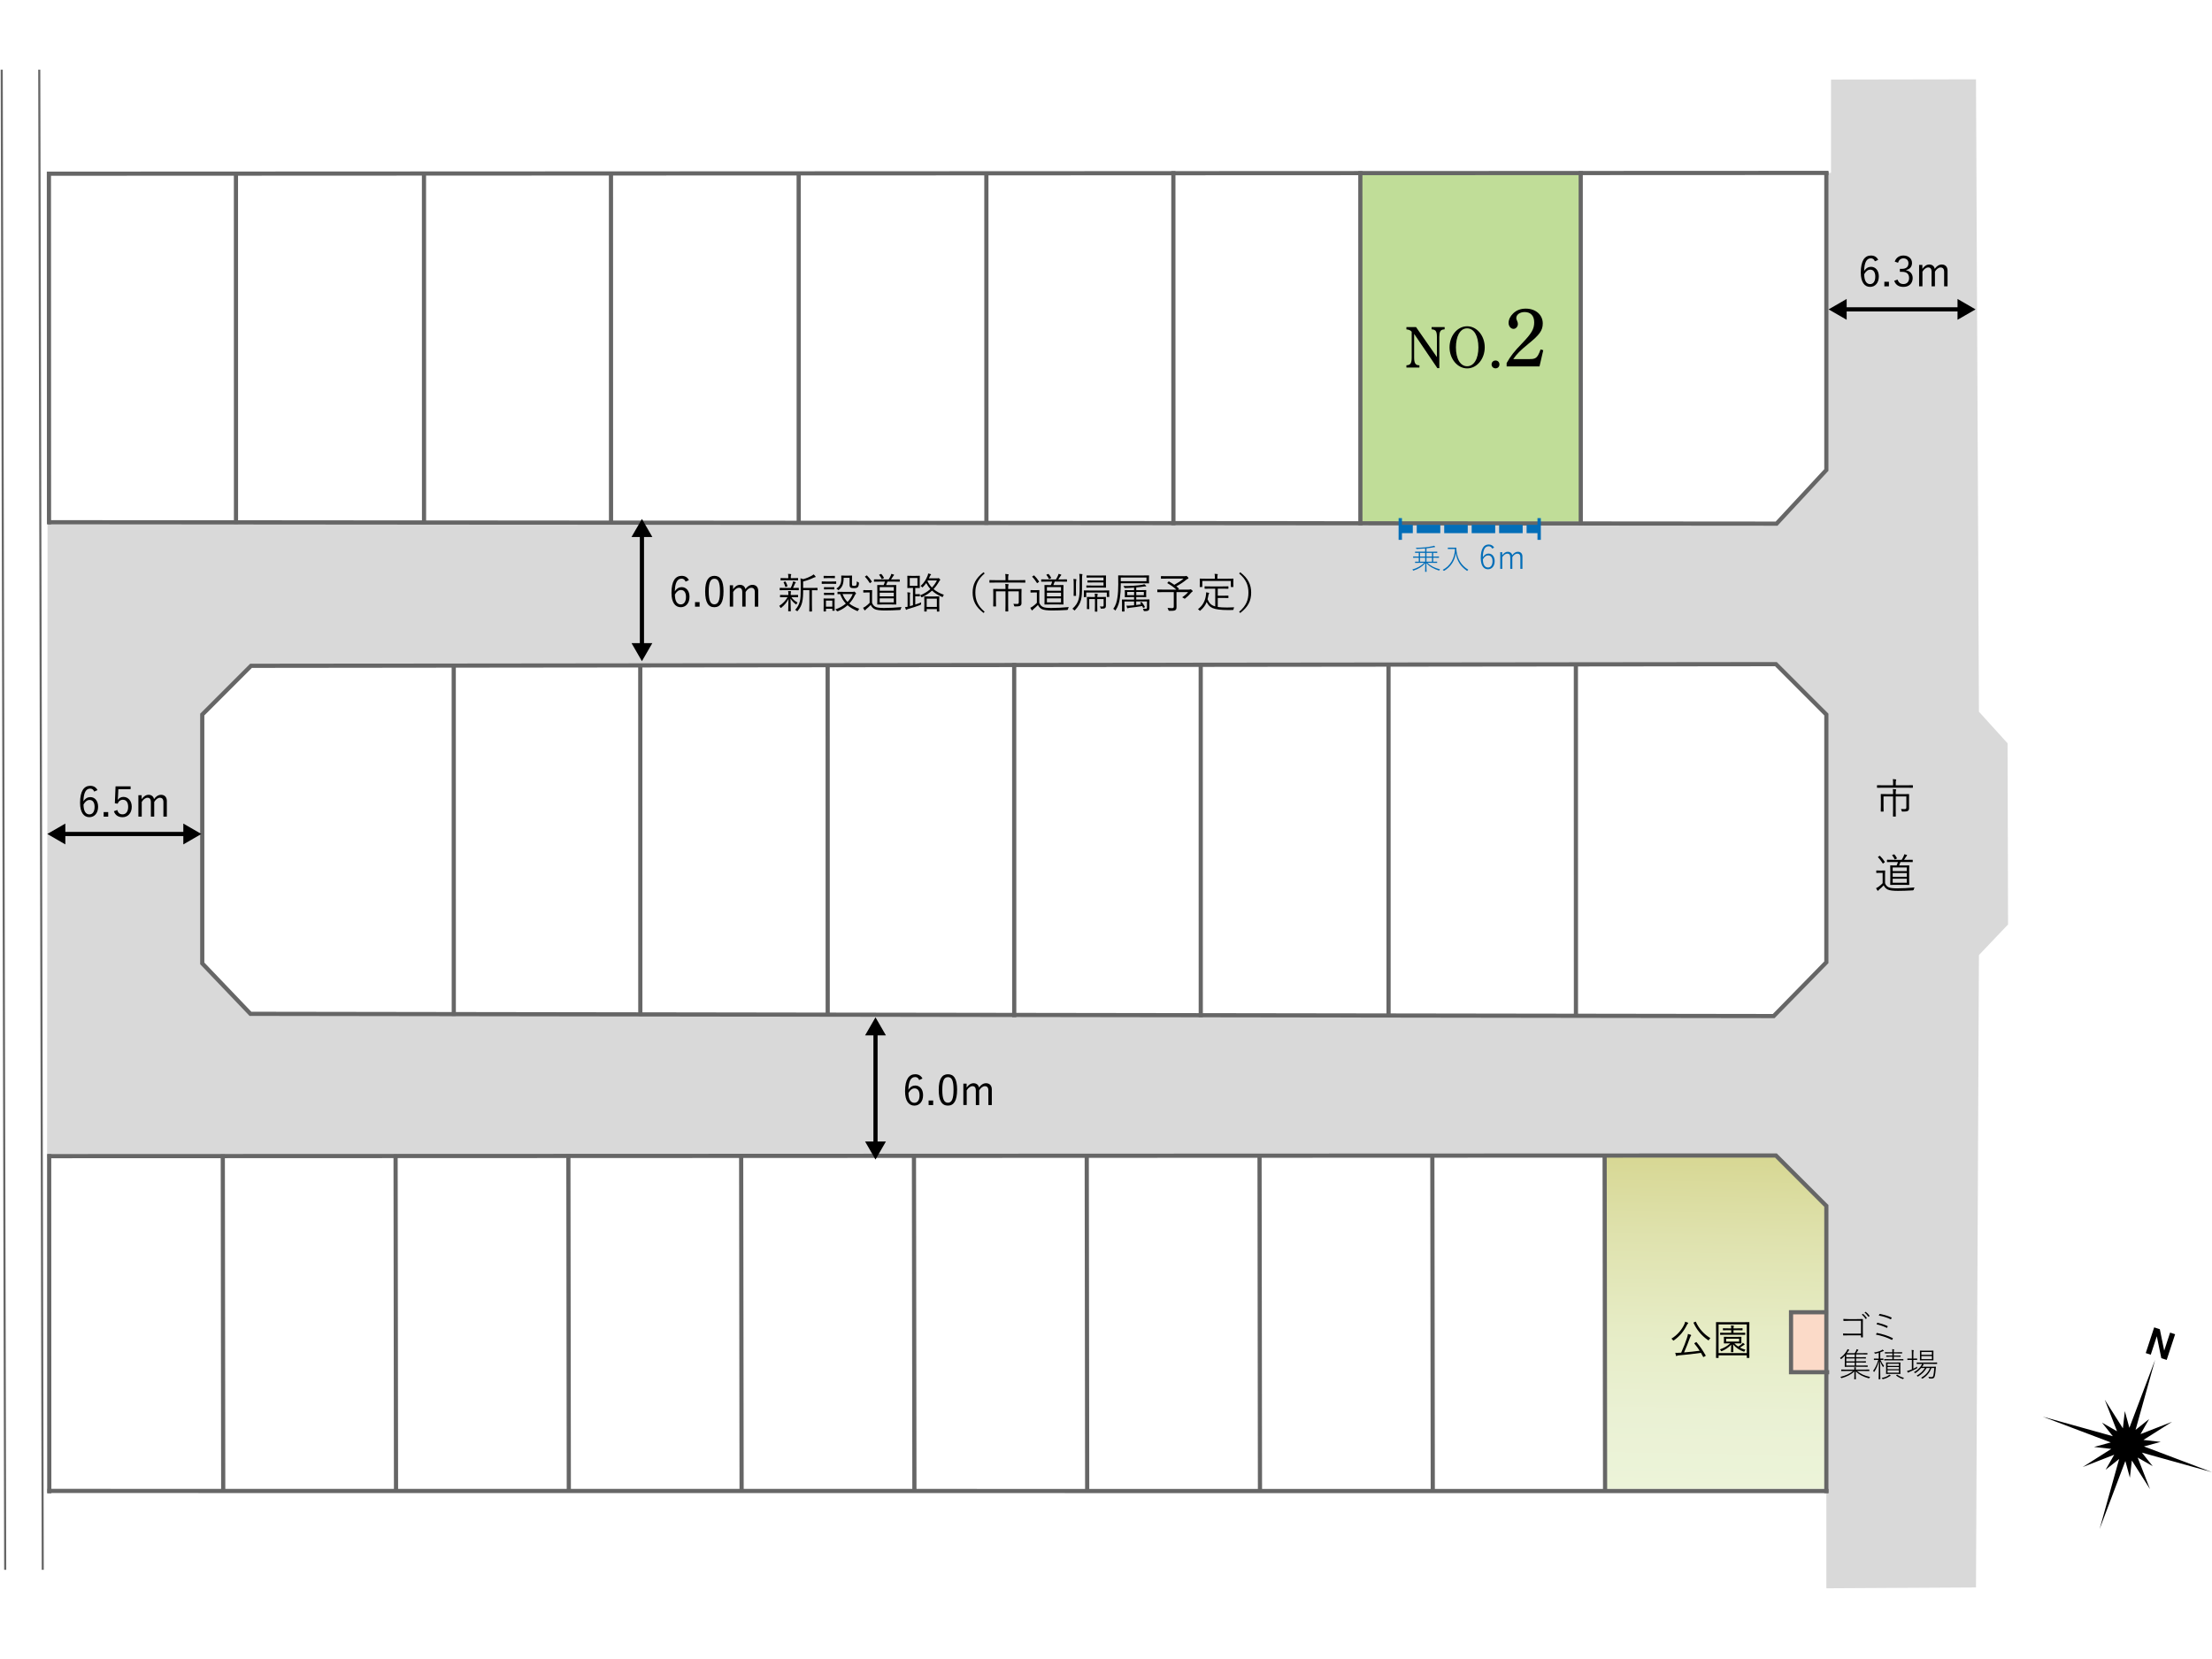 <?xml version="1.0" encoding="UTF-8"?><svg id="_レイヤー_2" xmlns="http://www.w3.org/2000/svg" xmlns:xlink="http://www.w3.org/1999/xlink" viewBox="0 0 1280 960"><defs><style>.cls-1{stroke-dasharray:13.62 2.27;}.cls-1,.cls-2{stroke:#036eb8;stroke-width:4.84px;}.cls-1,.cls-2,.cls-3,.cls-4,.cls-5{fill:none;stroke-miterlimit:10;}.cls-3,.cls-4{stroke-width:2.42px;}.cls-3,.cls-5{stroke:#666;stroke-linecap:square;}.cls-6{fill:#d9d9d9;}.cls-7{fill:#036eb8;}.cls-8{fill:url(#_名称未設定グラデーション_9);}.cls-9{fill:#c0dd98;}.cls-10{fill:#fff;}.cls-11{fill:#fbdac8;}.cls-4{stroke:#000;stroke-linecap:round;}.cls-5{stroke-width:1.21px;}</style><linearGradient id="_名称未設定グラデーション_9" x1="994.07" y1="668.48" x2="990.68" y2="862.69" gradientUnits="userSpaceOnUse"><stop offset="0" stop-color="#d7d793"/><stop offset=".25" stop-color="#dfe2ae"/><stop offset=".52" stop-color="#e6ecc5"/><stop offset=".78" stop-color="#eaf1d4"/><stop offset="1" stop-color="#ecf4d9"/></linearGradient></defs><rect class="cls-10" width="1280" height="960"/><path class="cls-6" d="M1027.65,384.31l29.19,29.19v143.34l-30.48,31.13-881.42-1.3-27.89-29.19v-143.99l28.21-28.21,882.39-.97ZM1056.84,100.51v171.45l-28.8,31.05-1000.52-.82-.28,366.84,1000.42-.38,29.19,29.19v221.24l86.58-.48,1.71-365.94,16.84-17.7-.28-104.85-16.56-18.27-1.71-365.94-83.89.14v54.01h-2.34l-.34.46Z"/><rect class="cls-10" x="27.55" y="669.67" width="901.06" height="193.08"/><polygon class="cls-8" points="1056.29 861.61 928.48 861.61 928.48 669.07 1027.59 669.07 1056.29 698.43 1056.29 861.61"/><rect class="cls-11" x="1036.74" y="759.52" width="20.22" height="34.05"/><rect class="cls-10" x="262.54" y="385.72" width="107.91" height="201.66"/><rect class="cls-10" x="370.45" y="385.72" width="107.32" height="201.66"/><rect class="cls-10" x="478.95" y="385.72" width="107.32" height="201.66"/><rect class="cls-10" x="586.75" y="385.72" width="107.32" height="201.66"/><rect class="cls-10" x="694.02" y="385.72" width="109.46" height="201.66"/><rect class="cls-10" x="803.44" y="385.72" width="109.46" height="201.66"/><polygon class="cls-10" points="912.85 587.38 1027.57 587.81 1057.02 556.67 1057.02 414.28 1028 384.96 912.85 384.96 912.85 587.38"/><polygon class="cls-10" points="262.67 587.2 145.01 586.6 116.57 556.67 116.57 414.28 145.58 384.96 262.27 385.27 262.67 587.2"/><rect class="cls-10" x="28.84" y="100.04" width="107.35" height="201.82"/><rect class="cls-10" x="137.75" y="100.04" width="107.35" height="201.82"/><rect class="cls-10" x="245.88" y="100.04" width="107.35" height="201.82"/><rect class="cls-10" x="353.41" y="100.04" width="109.73" height="201.82"/><rect class="cls-10" x="462.01" y="100.04" width="109.73" height="201.82"/><rect class="cls-10" x="570.62" y="100.04" width="109.73" height="201.82"/><rect class="cls-10" x="679.22" y="100.04" width="107.56" height="201.82"/><rect class="cls-9" x="786.74" y="100.04" width="128.13" height="201.82"/><polygon class="cls-10" points="1028.5 302.61 914.83 301.86 914.83 100.04 1057.03 100.04 1057.03 271.95 1028.5 302.61"/><polygon points="1236.99 843.43 1245.69 848.42 1239.45 840.58 1280 851.89 1240.62 836.99 1250.3 834.37 1240.33 833.23 1256.89 822.74 1238.63 829.87 1243.62 821.16 1235.77 827.41 1247.09 786.86 1232.19 826.23 1229.56 816.55 1228.43 826.52 1217.94 809.96 1225.06 828.22 1216.36 823.23 1222.61 831.08 1182.05 819.77 1221.43 834.67 1211.75 837.29 1221.72 838.42 1205.16 848.92 1223.42 841.79 1218.43 850.49 1226.28 844.25 1214.96 884.8 1229.86 845.42 1232.49 855.1 1233.62 845.14 1244.12 861.7 1236.99 843.43"/><polygon points="1248.04 773.31 1248.08 773.32 1250.67 785.92 1253.78 786.94 1258.66 772.07 1255.76 771.12 1252.36 781.47 1252.32 781.46 1249.81 769.17 1246.54 768.09 1241.66 782.97 1244.56 783.92 1248.04 773.31"/><polyline class="cls-3" points="1056.84 100.51 1056.84 271.96 1028.04 303.01 29.02 302.19"/><line class="cls-3" x1="1056.87" y1="100.06" x2="28.35" y2="100.51"/><polygon class="cls-3" points="1027.65 384.31 1056.84 413.49 1056.84 556.83 1026.36 587.96 144.93 586.66 117.04 557.48 117.04 413.49 145.26 385.28 1027.65 384.31"/><polyline class="cls-3" points="28.74 669.02 1027.65 668.64 1056.84 697.83 1056.84 862.82"/><line class="cls-3" x1="1056.86" y1="862.82" x2="28.62" y2="862.75"/><line class="cls-3" x1="28.45" y1="669.03" x2="28.51" y2="862.9"/><line class="cls-3" x1="28.3" y1="100.61" x2="28.36" y2="302.21"/><line class="cls-5" x1="24.73" y1="907.8" x2="22.72" y2="40.93"/><line class="cls-5" x1="3.01" y1="907.8" x2="1" y2="40.93"/><line class="cls-3" x1="914.7" y1="100.22" x2="914.73" y2="302.78"/><line class="cls-3" x1="787.18" y1="100.22" x2="787.21" y2="302.78"/><line class="cls-3" x1="678.98" y1="100.22" x2="679.01" y2="302.71"/><line class="cls-3" x1="570.77" y1="100.65" x2="570.8" y2="302.51"/><line class="cls-3" x1="462.16" y1="100.55" x2="462.19" y2="302.38"/><line class="cls-3" x1="353.55" y1="100.86" x2="353.58" y2="302"/><line class="cls-3" x1="245.34" y1="100.86" x2="245.37" y2="302"/><line class="cls-3" x1="136.53" y1="100.86" x2="136.56" y2="302"/><line class="cls-3" x1="911.9" y1="384.85" x2="911.94" y2="587.41"/><line class="cls-3" x1="803.48" y1="384.85" x2="803.51" y2="587.41"/><line class="cls-3" x1="694.81" y1="384.85" x2="694.84" y2="587.41"/><line class="cls-3" x1="586.87" y1="384.85" x2="586.9" y2="587.41"/><line class="cls-3" x1="478.93" y1="385.73" x2="478.96" y2="586.67"/><line class="cls-3" x1="370.5" y1="385.73" x2="370.53" y2="586.67"/><line class="cls-3" x1="262.56" y1="385.73" x2="262.59" y2="586.67"/><line class="cls-3" x1="928.54" y1="669.21" x2="928.8" y2="862.32"/><line class="cls-3" x1="828.84" y1="669.21" x2="829.09" y2="862.32"/><line class="cls-3" x1="728.85" y1="669.21" x2="729.1" y2="862.32"/><line class="cls-3" x1="628.86" y1="669.21" x2="629.11" y2="862.32"/><line class="cls-3" x1="528.87" y1="669.21" x2="529.13" y2="862.32"/><line class="cls-3" x1="428.88" y1="669.21" x2="429.14" y2="862.32"/><line class="cls-3" x1="328.9" y1="669.21" x2="329.15" y2="862.32"/><line class="cls-3" x1="228.91" y1="669.21" x2="229.16" y2="862.32"/><line class="cls-3" x1="128.92" y1="669.21" x2="129.17" y2="862.32"/><polyline class="cls-3" points="1056.61 759.35 1036.4 759.35 1036.4 794.04 1057.28 794.04"/><line class="cls-4" x1="371.46" y1="308.97" x2="371.46" y2="373.91"/><polygon points="365.43 310.74 371.46 300.29 377.49 310.74 365.43 310.74"/><polygon points="365.43 372.14 371.46 382.59 377.49 372.14 365.43 372.14"/><path d="M396.71,336.56c-.44-1.21-1.28-1.72-2.32-1.72-2.52,0-3.8,2.49-3.9,7.38,1.02-1.67,2.44-2.47,3.97-2.47,2.64,0,4.53,2.15,4.53,5.57,0,3.75-2.13,6.05-5.06,6.05-3.12,0-5.37-2.59-5.37-8.28,0-6.92,2.27-9.87,5.88-9.87,2.03,0,3.44.94,4.19,2.49l-1.91.85ZM393.92,349.75c1.86,0,3.03-1.52,3.03-4.38,0-2.52-1.09-3.97-2.88-3.97-1.33,0-2.54.82-3.53,2.64,0,3.97,1.4,5.71,3.39,5.71Z"/><path d="M404.83,351.06h-2.64v-2.64h2.64v2.64Z"/><path d="M418.67,342.2c0,6.41-1.89,9.17-5.32,9.17s-5.3-2.71-5.3-9.12,1.96-9.03,5.35-9.03,5.28,2.59,5.28,8.98ZM410.11,342.22c0,5.42,1.06,7.48,3.24,7.48s3.27-2.06,3.27-7.48-1.04-7.33-3.22-7.33-3.29,1.89-3.29,7.33Z"/><path d="M424.19,340.94c1.14-1.6,2.42-2.52,4.04-2.52s2.86.99,3.1,2.49c1.09-1.52,2.49-2.49,4.11-2.49,1.96,0,3.32,1.28,3.32,3.53v9.1h-1.98v-8.4c0-1.74-.75-2.52-2.03-2.52-1.19,0-2.44.97-3.29,2.44v8.47h-1.94v-8.4c0-1.79-.73-2.52-1.94-2.52-1.14,0-2.42.9-3.34,2.44v8.47h-1.94v-12.37h1.89v2.25Z"/><line class="cls-4" x1="506.62" y1="597.37" x2="506.62" y2="662.31"/><polygon points="500.59 599.14 506.62 588.69 512.65 599.14 500.59 599.14"/><polygon points="500.59 660.54 506.62 670.99 512.65 660.54 500.59 660.54"/><path d="M531.87,624.96c-.44-1.21-1.28-1.72-2.32-1.72-2.52,0-3.8,2.49-3.9,7.38,1.02-1.67,2.44-2.47,3.97-2.47,2.64,0,4.53,2.15,4.53,5.57,0,3.75-2.13,6.05-5.06,6.05-3.12,0-5.37-2.59-5.37-8.28,0-6.92,2.27-9.87,5.88-9.87,2.03,0,3.44.94,4.19,2.49l-1.91.85ZM529.08,638.15c1.86,0,3.03-1.52,3.03-4.38,0-2.52-1.09-3.97-2.88-3.97-1.33,0-2.54.82-3.53,2.64,0,3.97,1.4,5.71,3.39,5.71Z"/><path d="M539.99,639.46h-2.64v-2.64h2.64v2.64Z"/><path d="M553.83,630.6c0,6.41-1.89,9.17-5.32,9.17s-5.3-2.71-5.3-9.12,1.96-9.03,5.35-9.03,5.28,2.59,5.28,8.98ZM545.27,630.62c0,5.42,1.06,7.48,3.24,7.48s3.27-2.06,3.27-7.48-1.04-7.33-3.22-7.33-3.29,1.89-3.29,7.33Z"/><path d="M559.35,629.34c1.14-1.6,2.42-2.52,4.04-2.52s2.86.99,3.1,2.49c1.09-1.53,2.49-2.49,4.11-2.49,1.96,0,3.32,1.28,3.32,3.53v9.1h-1.98v-8.4c0-1.74-.75-2.52-2.03-2.52-1.19,0-2.44.97-3.29,2.44v8.47h-1.94v-8.4c0-1.79-.73-2.52-1.94-2.52-1.14,0-2.42.89-3.34,2.44v8.47h-1.94v-12.37h1.89v2.25Z"/><path d="M1076.89,764.29h-7.12c-1.06,0-1.92.02-2.79.08-.17.02-.23-.04-.25-.21-.04-.27-.06-.7-.06-.95,1.14.08,2.03.1,3.1.1h4.6c1.08,0,2.25-.04,3.33-.06.23,0,.29.04.29.27-.02.87-.04,1.82-.04,2.79v4.08c0,1.06.02,2.4.06,3.29,0,.19-.04.21-.21.21-.19.02-.5.02-.68,0-.21,0-.23-.02-.23-.21v-.97h-7.16c-1.04,0-2.05,0-2.96.06-.16.02-.19-.02-.21-.19-.04-.27-.06-.64-.06-.93,1.03.06,2.11.08,3.23.08h7.16v-7.43ZM1077.9,760.32c.06-.04.1-.04.16,0,.77.52,1.62,1.51,2.19,2.34.06.08.04.12-.02.17l-.46.39c-.08.08-.15.04-.21-.04-.56-.89-1.37-1.84-2.22-2.46l.58-.41ZM1079.45,759.14c.08-.06.12-.06.17-.02.79.58,1.63,1.41,2.19,2.23.06.1.04.15-.04.21l-.45.39c-.08.06-.14.04-.19-.04-.52-.81-1.35-1.76-2.19-2.38l.5-.39Z"/><path d="M1085.92,771.48c.08-.13.15-.17.35-.13,2.63.54,6.08,1.47,8.92,2.94.13.06.17.17.1.33-.08.19-.21.46-.31.6-.1.16-.19.17-.35.08-2.69-1.41-6.13-2.46-9.11-3.02.12-.27.29-.6.41-.79ZM1086.24,765.52c.06-.12.1-.14.29-.1,1.84.43,3.91,1.08,5.63,1.88.17.08.19.17.14.35-.06.17-.17.45-.25.6-.08.13-.15.15-.35.08-1.86-.91-3.93-1.59-5.82-2.01.12-.31.27-.62.37-.79ZM1087.54,760.47c.08-.19.15-.19.29-.16,1.99.41,4.51,1.06,6.62,2.03.15.08.21.14.15.31-.06.17-.21.48-.31.66-.08.14-.13.16-.37.04-2.13-1.04-4.66-1.72-6.75-2.09.1-.21.29-.64.37-.79Z"/><path d="M1074.07,790.18h3.81c1.99,0,2.65-.04,2.75-.04.12,0,.14.02.14.12v.54c0,.12-.02.14-.14.14-.1,0-.75-.04-2.75-.04h-7.47c-1.99,0-2.71.04-2.81.04-.12,0-.13-.02-.13-.14,0-.1.04-.64.04-2.13v-2.26c0-.72.02-1.43.04-1.99-.54.6-1.2,1.26-1.95,1.9-.23.19-.29.19-.43-.04-.12-.19-.25-.33-.43-.45,1.76-1.16,3.13-2.88,3.79-3.99.33-.54.45-.81.54-1.16.33.1.62.19.87.33.08.04.15.12.15.19,0,.06-.06.14-.19.23s-.35.41-.6.74c-.16.23-.35.52-.6.85h4.53c.33-.46.6-.93.75-1.28.17-.37.31-.72.35-1.04.37.1.64.19.89.31.13.06.17.14.17.21s-.1.15-.19.21c-.1.06-.25.33-.33.46-.23.39-.43.72-.72,1.12h3.6c1.99,0,2.61-.04,2.73-.04s.13.02.13.14v.52c0,.13-.02.15-.13.15s-.74-.04-2.73-.04h-3.7v1.63h2.81c1.95,0,2.61-.04,2.71-.04.14,0,.16.02.16.14v.52c0,.12-.02.13-.16.13-.1,0-.75-.04-2.71-.04h-2.81v1.66h2.81c1.95,0,2.61-.04,2.71-.04.14,0,.16.02.16.14v.52c0,.12-.02.13-.16.13-.1,0-.75-.04-2.71-.04h-2.81v1.7ZM1074.57,793.35c2.13,1.68,4.18,2.69,7.6,3.46-.19.15-.31.33-.43.52-.15.29-.17.31-.48.21-3.1-.85-5.5-2.09-7.41-3.97,0,2.83.1,4.1.1,4.45,0,.1-.02.12-.14.12h-.7c-.12,0-.14-.02-.14-.12,0-.35.1-1.64.1-4.47-1.86,1.86-4.41,3.04-7.27,3.87-.29.08-.31.08-.46-.21-.1-.17-.21-.33-.37-.46,3.06-.77,5.38-1.78,7.31-3.41h-4.08c-1.88,0-2.52.04-2.61.04-.12,0-.14-.02-.14-.14v-.6c0-.12.02-.14.14-.14.1,0,.74.04,2.61.04h4.84v-.08c0-.31,0-.99-.08-1.35.35.04.7.08.91.12.15.04.19.08.19.15,0,.1-.06.16-.12.25-.06.1-.06.46-.06.79v.12h5.07c1.88,0,2.52-.04,2.61-.04.12,0,.14.02.14.14v.6c0,.12-.02.14-.14.14-.1,0-.74-.04-2.61-.04h-4.39ZM1073.26,783.76h-4.9v1.63h4.9v-1.63ZM1068.36,786.1v1.66h4.9v-1.66h-4.9ZM1068.36,788.48v1.7h4.9v-1.7h-4.9Z"/><path d="M1089.86,786.85c0,.12-.02.14-.13.14s-.45-.04-1.55-.04c.58,1.37,1.26,2.5,2.03,3.42-.16.12-.29.33-.39.56-.12.25-.14.25-.29.02-.62-.97-1.16-2.03-1.59-3.33.02,5.26.14,10.08.14,10.37,0,.1-.02.12-.14.12h-.72c-.12,0-.14-.02-.14-.12,0-.29.16-5.22.17-10.37-.72,2.61-1.51,4.45-2.61,6.11-.16.23-.23.25-.35,0-.1-.21-.23-.39-.39-.5,1.26-1.72,2.11-3.44,3-6.29h-.6c-1.33,0-1.72.04-1.82.04-.12,0-.13-.02-.13-.14v-.56c0-.12.02-.14.13-.14.1,0,.48.04,1.82.04h.85v-3.35c-.58.17-1.2.35-1.86.5q-.31.08-.46-.21c-.1-.19-.21-.33-.39-.48,1.92-.29,3.17-.7,4.22-1.24.29-.15.46-.29.66-.46.27.17.45.31.66.5.1.08.14.13.14.21,0,.12-.1.17-.27.19-.13.02-.29.08-.5.17-.41.19-.85.37-1.32.54v3.62c1.2,0,1.57-.04,1.68-.04s.13.02.13.14v.56ZM1093.93,795.85c.1.08.14.12.14.19,0,.06-.06.12-.17.16-.13.04-.35.15-.5.25-1.1.7-2.11,1.2-3.7,1.59-.29.08-.33.08-.46-.19-.1-.19-.25-.35-.39-.45,1.53-.33,2.69-.7,3.77-1.39.21-.14.43-.35.58-.58.31.14.54.27.74.43ZM1095.05,785.07h-1.08c-1.72,0-2.25.04-2.34.04-.12,0-.13-.02-.13-.13v-.46c0-.12.02-.14.13-.14.1,0,.62.04,2.34.04h1.08v-1.26h-1.61c-1.86,0-2.46.04-2.57.04s-.14-.02-.14-.14v-.48c0-.12.02-.14.14-.14s.72.04,2.57.04h1.61c0-.91-.02-1.35-.14-1.78.37.02.74.06.97.1.12.02.19.08.19.16,0,.13-.06.21-.12.35-.06.16-.08.39-.08,1.18h2.11c1.86,0,2.46-.04,2.57-.04s.13.02.13.14v.48c0,.12-.02.14-.13.14s-.72-.04-2.57-.04h-2.11v1.26h1.45c1.72,0,2.26-.04,2.36-.04.12,0,.14.02.14.14v.46c0,.12-.02.13-.14.13-.1,0-.64-.04-2.36-.04h-1.45v1.41h2.73c1.93,0,2.59-.04,2.69-.04.12,0,.13.02.13.14v.48c0,.12-.02.14-.13.14-.1,0-.75-.04-2.69-.04h-5.46c-1.93,0-2.59.04-2.69.04-.12,0-.13-.02-.13-.14v-.48c0-.12.02-.14.13-.14.1,0,.75.04,2.69.04h1.9v-1.41ZM1097.2,788.44c1.68,0,2.26-.04,2.36-.04.12,0,.14.02.14.14,0,.1-.04.52-.04,1.84v2.71c0,1.3.04,1.72.04,1.84s-.02.14-.14.14c-.1,0-.68-.04-2.36-.04h-3.33c-1.7,0-2.25.04-2.36.04s-.13-.02-.13-.14.04-.54.04-1.84v-2.71c0-1.32-.04-1.74-.04-1.84,0-.12.02-.14.13-.14s.66.04,2.36.04h3.33ZM1098.82,790.39v-1.26h-6.58v1.26h6.58ZM1092.24,792.29h6.58v-1.26h-6.58v1.26ZM1092.24,794.32h6.58v-1.39h-6.58v1.39ZM1097.64,795.52c.12-.12.15-.12.25-.04,1.16.89,2.28,1.37,3.91,1.84-.14.1-.29.25-.39.46-.13.29-.17.27-.48.16-1.33-.46-2.44-1.01-3.66-1.93-.12-.08-.08-.12.12-.27l.25-.21Z"/><path d="M1106.32,786.93h-.66c-1.33,0-1.72.04-1.82.04-.12,0-.13-.02-.13-.13v-.6c0-.12.02-.13.13-.13.1,0,.48.04,1.82.04h.66v-2.44c0-1.37-.02-1.88-.13-2.55.43.02.75.06,1.01.1.12.02.21.06.21.15,0,.08-.06.17-.1.33-.06.21-.12.7-.12,1.93v2.48h.25c1.33,0,1.72-.04,1.82-.04s.12.02.12.13v.6c0,.12-.02.13-.12.13s-.48-.04-1.82-.04h-.25v5.09c.79-.37,1.53-.75,2.28-1.2-.04.15-.08.37-.08.58,0,.33,0,.35-.25.48-1.24.7-2.83,1.43-4.12,1.95-.43.17-.66.29-.72.35-.06.06-.14.12-.21.12s-.14-.06-.19-.17c-.14-.25-.27-.56-.35-.85.52-.1,1.1-.23,1.82-.5.33-.14.64-.25.95-.39v-5.46ZM1117.69,790.88c1.72,0,2.3-.04,2.4-.04.12,0,.15.04.15.15-.06.74-.12,1.3-.17,1.94-.1,1.2-.23,2.26-.46,3.23-.27,1.12-.77,1.57-1.82,1.57-.46,0-.81,0-1.28-.04q-.27-.02-.35-.35c-.06-.21-.15-.45-.27-.62.75.12,1.32.15,1.88.15.46,0,.81-.19,1.01-1.04.17-.81.39-2.19.52-4.22h-1.63c-1.06,2.65-2.61,4.55-5.03,6.06-.25.15-.27.19-.5-.08-.14-.15-.29-.25-.46-.33,2.44-1.41,4.14-3.13,5.11-5.65h-1.95c-1.32,2.19-2.75,3.56-4.84,4.86-.27.17-.27.16-.48-.08-.13-.16-.31-.27-.46-.31,2.09-1.24,3.71-2.59,4.82-4.47h-2.19c-.91,1.08-2.01,2.09-3.21,2.86q-.27.17-.48-.06c-.13-.15-.31-.25-.5-.35,1.84-1.01,3.19-2.34,4.16-3.7.23-.35.41-.77.48-1.12h-.19c-1.95,0-2.59.04-2.71.04s-.13-.02-.13-.14v-.58c0-.12.02-.14.13-.14s.75.04,2.71.04h6.13c1.97,0,2.63-.04,2.73-.04.12,0,.12.02.12.14v.58c0,.12,0,.14-.12.14-.1,0-.75-.04-2.73-.04h-5.71c.25.08.46.16.62.23.12.06.17.12.17.19,0,.1-.06.16-.13.21-.12.08-.23.17-.37.39-.14.19-.25.41-.41.6h5.46ZM1116.38,781.59c1.64,0,2.19-.04,2.3-.04s.13.02.13.13-.04.5-.04,1.68v2.03c0,1.18.04,1.57.04,1.66,0,.12-.02.14-.13.14s-.66-.04-2.3-.04h-2.98c-1.66,0-2.21.04-2.28.04-.12,0-.14-.02-.14-.14,0-.1.04-.48.04-1.66v-2.03c0-1.18-.04-1.57-.04-1.68s.02-.13.14-.13c.08,0,.62.04,2.28.04h2.98ZM1117.92,783.99v-1.66h-6.08v1.66h6.08ZM1111.85,786.45h6.08v-1.74h-6.08v1.74Z"/><path d="M976.72,765.94c-.17.12-.31.31-.44.53-1.96,3.95-4.19,6.63-7.57,9.08-.19.15-.29.22-.36.22-.12,0-.17-.1-.34-.31-.24-.36-.53-.65-.85-.82,3.56-2.13,6.2-5.42,7.55-8.45.24-.51.34-.87.41-1.38.53.15,1.09.34,1.48.51.24.12.29.19.29.34,0,.1-.05.19-.17.29ZM981.32,776.71c.24-.17.27-.17.41-.02,2.18,2.59,3.51,4.6,5.28,7.65.1.15.07.19-.24.36l-.75.44c-.34.17-.39.19-.48,0-.44-.82-.85-1.57-1.28-2.3-3.87.6-8.66,1.09-12.92,1.48-.53.05-.77.15-.97.27-.12.07-.19.12-.31.12-.1,0-.19-.1-.24-.29-.15-.44-.29-.99-.41-1.6.77.05,1.62.02,2.69-.05.24,0,.48-.02.73-.02,1.43-3.12,2.64-6.29,3.27-8.28.36-1.11.56-1.79.65-2.57.58.15,1.09.29,1.55.46.19.07.31.19.31.31,0,.15-.05.19-.17.34-.19.27-.36.56-.58,1.19-.87,2.42-2.06,5.52-3.36,8.4,2.98-.24,6.29-.61,9.03-.97-.9-1.4-1.89-2.73-3.05-4.14-.12-.15-.05-.19.24-.39l.63-.39ZM980.91,764.88c.29-.15.34-.15.44.05,1.69,3.82,4.7,7.21,8.4,9.39-.29.22-.58.61-.8.97-.15.24-.22.34-.31.34-.07,0-.17-.07-.34-.19-3.73-2.59-6.58-6.12-8.3-9.92-.07-.19-.02-.22.24-.34l.68-.29Z"/><path d="M1012.24,776.54c0,7.5.05,8.91.05,9.05,0,.17-.02.19-.22.19h-1.09c-.17,0-.19-.02-.19-.19v-1.31h-16.31v1.31c0,.17-.02.19-.19.19h-1.11c-.17,0-.19-.02-.19-.19,0-.15.05-1.55.05-9.05v-4.84c0-4.89-.05-6.34-.05-6.46,0-.17.02-.19.19-.19.15,0,.97.05,3.36.05h12.2c2.4,0,3.22-.05,3.34-.05.19,0,.22.02.22.19,0,.12-.05,1.57-.05,5.74v5.57ZM1010.79,766.4h-16.31v16.6h16.31v-16.6ZM1003.6,777.34c.7.73,1.43,1.36,2.23,1.86.77-.46,1.4-.9,1.94-1.33.36-.29.58-.58.75-.87.36.24.65.46.94.73.07.07.12.14.12.24s-.12.17-.27.22c-.19.07-.27.14-.53.34-.63.46-1.26.87-1.94,1.28.97.51,2.03.9,3.22,1.21-.19.19-.41.48-.53.77-.12.27-.17.39-.31.39-.07,0-.19-.05-.36-.12-2.13-.73-4.31-2.06-5.98-4.14.05,1.98.15,3.94.15,4.33,0,.17-.02.19-.19.19h-.99c-.17,0-.19-.02-.19-.19,0-.39.07-2.23.12-4.14-1.65,1.72-3.32,2.81-5.32,3.68-.17.07-.27.12-.34.12-.12,0-.19-.1-.31-.34-.15-.27-.36-.53-.61-.7,2.4-.85,4.26-1.89,6.03-3.53h-.61c-2.08,0-2.78.05-2.9.05-.17,0-.19-.02-.19-.19,0-.14.05-.36.05-1.28v-.87c0-.94-.05-1.16-.05-1.31,0-.17.02-.19.19-.19.12,0,.82.05,2.9.05h3.99c2.08,0,2.78-.05,2.9-.05.17,0,.19.02.19.19,0,.14-.05.36-.05,1.31v.87c0,.92.05,1.16.05,1.28,0,.17-.02.19-.19.19-.12,0-.82-.05-2.9-.05h-.99ZM1009.9,772.19c0,.19-.02.22-.19.22-.12,0-.94-.05-3.34-.05h-7.45c-2.42,0-3.22.05-3.36.05-.17,0-.19-.02-.19-.22v-.8c0-.17.02-.19.19-.19.14,0,.94.05,3.36.05h2.88v-1.52h-1.55c-2.2,0-2.93.05-3.05.05-.19,0-.22-.02-.22-.17v-.8c0-.17.02-.19.22-.19.12,0,.85.05,3.05.05h1.55c0-.48-.05-1.16-.14-1.69.51.02.92.07,1.4.15.17.02.29.12.29.19,0,.19-.07.29-.14.41-.1.17-.1.58-.1.94h1.99c2.23,0,2.93-.05,3.07-.05.17,0,.19.02.19.19v.8c0,.15-.02.17-.19.17-.15,0-.85-.05-3.07-.05h-1.99v1.52h3.27c2.4,0,3.22-.05,3.34-.05.17,0,.19.02.19.19v.8ZM1006.36,774.65h-7.53v1.67h7.53v-1.67Z"/><line class="cls-4" x1="1066.82" y1="179.02" x2="1134.5" y2="179.02"/><polygon points="1068.59 185.05 1058.14 179.02 1068.59 172.99 1068.59 185.05"/><polygon points="1132.74 185.05 1143.18 179.02 1132.74 172.99 1132.74 185.05"/><path d="M1084.92,151.2c-.44-1.21-1.28-1.72-2.32-1.72-2.52,0-3.8,2.49-3.9,7.38,1.02-1.67,2.44-2.47,3.97-2.47,2.64,0,4.53,2.15,4.53,5.57,0,3.75-2.13,6.05-5.06,6.05-3.12,0-5.37-2.59-5.37-8.28,0-6.92,2.27-9.87,5.88-9.87,2.03,0,3.44.94,4.19,2.49l-1.91.85ZM1082.13,164.39c1.86,0,3.03-1.52,3.03-4.38,0-2.52-1.09-3.97-2.88-3.97-1.33,0-2.54.82-3.53,2.64,0,3.97,1.4,5.71,3.39,5.71Z"/><path d="M1093.04,165.69h-2.64v-2.64h2.64v2.64Z"/><path d="M1096.41,151.39c.77-2.3,2.66-3.53,5.06-3.53,2.88,0,4.94,1.77,4.94,4.31,0,2.13-1.26,3.63-3.34,4.04v.22c2.32.48,3.73,2.13,3.73,4.45,0,3.1-2.15,5.13-5.3,5.13-2.71,0-4.48-1.06-5.4-3.51l1.94-.73c.65,1.86,1.72,2.59,3.46,2.59,1.94,0,3.22-1.33,3.22-3.46,0-2.27-1.28-3.61-3.97-3.61h-1.36v-1.72h1.21c2.49,0,3.75-1.23,3.75-3.24,0-1.81-1.23-2.83-2.9-2.83-1.43,0-2.66.82-3.1,2.54l-1.94-.65Z"/><path d="M1112.4,155.58c1.14-1.6,2.42-2.52,4.04-2.52s2.86.99,3.1,2.49c1.09-1.52,2.49-2.49,4.11-2.49,1.96,0,3.32,1.28,3.32,3.53v9.1h-1.98v-8.4c0-1.74-.75-2.52-2.03-2.52-1.19,0-2.44.97-3.29,2.44v8.47h-1.94v-8.4c0-1.79-.73-2.52-1.94-2.52-1.14,0-2.42.9-3.34,2.44v8.47h-1.94v-12.37h1.89v2.25Z"/><path d="M1106.92,455.67c0,.17-.02.19-.19.19-.14,0-.9-.05-3.19-.05h-14.01c-2.3,0-3.07.05-3.19.05-.17,0-.19-.02-.19-.19v-1.11c0-.17.02-.19.19-.19.12,0,.9.05,3.19.05h5.93v-1.09c0-1.23-.02-1.86-.17-2.47.58.02,1.16.05,1.69.15.17.02.29.1.29.17,0,.17-.07.29-.15.46-.07.24-.12.61-.12,1.69v1.09h6.53c2.3,0,3.05-.05,3.19-.05.17,0,.19.02.19.19v1.11ZM1101.08,459.55c2.47,0,3.34-.05,3.46-.05.17,0,.19.02.19.19,0,.14-.05.9-.05,2.73v3.17c0,.73.02,1.45.02,2.06,0,.7-.12,1.11-.53,1.45-.39.36-.97.53-3.17.53-.46,0-.48-.02-.58-.44-.1-.41-.24-.8-.44-1.07.77.05,1.52.07,2.11.07.75,0,1.04-.22,1.04-1.02v-6.29h-6.15v7.87c0,2.42.05,3.46.05,3.58,0,.17-.02.19-.19.19h-1.26c-.17,0-.19-.02-.19-.19,0-.12.05-1.16.05-3.58v-7.87h-5.52v5.66c0,2.08.05,2.78.05,2.9,0,.17-.02.19-.19.19h-1.28c-.15,0-.17-.02-.17-.19,0-.12.05-.73.05-2.88v-4.33c0-1.79-.05-2.42-.05-2.56,0-.17.02-.19.17-.19s.99.05,3.46.05h3.48v-.46c0-1.23-.02-1.86-.14-2.47.58.02,1.11.05,1.67.15.17.02.29.1.29.19,0,.15-.07.29-.15.46-.1.22-.12.58-.12,1.65v.48h4.09Z"/><path d="M1090.8,511.05c.46,1.21,1.02,1.89,2.11,2.4.85.41,2.52.61,4.82.61,3.1,0,6.58-.17,10.16-.53-.24.31-.39.75-.44,1.16q-.1.51-.58.53c-3.15.19-6.12.29-8.57.29-2.66,0-4.86-.22-5.95-.77-1.09-.53-1.81-1.38-2.32-2.42-.77.85-1.67,1.62-2.59,2.4-.27.24-.39.36-.48.51-.1.15-.19.22-.29.22s-.17-.05-.29-.19c-.27-.36-.56-.87-.77-1.33.56-.22,1.04-.51,1.53-.87.75-.56,1.6-1.23,2.27-1.98v-5.98h-1.79c-1.26,0-1.57.05-1.67.05-.19,0-.22-.02-.22-.19v-1.06c0-.17.02-.19.22-.19.1,0,.41.05,1.67.05h1.31c1.26,0,1.62-.05,1.74-.05.17,0,.19.02.19.19,0,.12-.05.75-.05,2.25v4.94ZM1087.48,495.35c.24-.17.27-.19.41-.05.99.97,1.91,2.08,2.76,3.39.1.14.07.17-.17.36l-.6.48c-.29.22-.34.22-.46.02-.75-1.23-1.74-2.57-2.66-3.46-.15-.12-.12-.17.14-.34l.58-.41ZM1106.84,498.64c0,.19-.02.22-.19.22-.15,0-.97-.05-3.39-.05h-3.51c-.27.68-.53,1.38-.82,2.01h2.64c2.18,0,2.93-.05,3.05-.05.17,0,.19.02.19.19,0,.12-.05.8-.05,2.69v5.57c0,1.89.05,2.54.05,2.66,0,.17-.02.19-.19.19-.12,0-.87-.05-3.05-.05h-4.53c-2.15,0-2.93.05-3.05.05-.17,0-.19-.02-.19-.19,0-.12.05-.77.05-2.66v-5.57c0-1.89-.05-2.57-.05-2.69,0-.17.02-.19.19-.19.12,0,.9.05,3.05.05h.46c.31-.65.56-1.31.75-2.01h-2.69c-2.52,0-3.34.05-3.46.05-.17,0-.19-.02-.19-.22v-.92c0-.19.02-.22.19-.22.12,0,.94.05,3.46.05h4.86c.46-.73.82-1.38,1.16-2.15.14-.31.27-.63.34-1.06.48.1.94.19,1.38.36.15.05.24.15.24.27,0,.15-.1.22-.22.32-.12.1-.24.29-.36.48-.27.46-.7,1.16-1.16,1.79h1.45c2.42,0,3.24-.05,3.39-.05.17,0,.19.02.19.22v.92ZM1095.83,494.45c.22-.07.29-.1.41.02.48.51,1.04,1.33,1.43,2.08.1.17.02.22-.17.31l-.73.36c-.31.15-.34.17-.44-.02-.31-.73-.77-1.48-1.36-2.18-.12-.15-.1-.24.19-.34l.65-.24ZM1103.38,501.98h-8.16v2.11h8.16v-2.11ZM1103.38,505.22h-8.16v2.13h8.16v-2.13ZM1103.38,508.49h-8.16v2.32h8.16v-2.32Z"/><path d="M461.82,345.42c0,.17-.02.19-.19.19-.12,0-.8-.05-2.93-.05h-.75c.97,1.4,1.96,2.15,3.58,3.1-.19.19-.41.46-.58.85-.1.19-.15.29-.22.29s-.17-.07-.34-.22c-1.19-.87-2.11-1.84-2.95-3.24.05,3.9.17,6.2.17,7.21,0,.17-.02.19-.22.19h-1.09c-.17,0-.19-.02-.19-.19,0-.99.07-3.17.15-6.92-.99,1.94-2.23,3.46-4.11,4.99-.17.12-.27.19-.36.19s-.15-.1-.24-.29c-.17-.36-.44-.7-.65-.9,2.13-1.43,3.65-2.95,4.84-5.06h-1.23c-2.13,0-2.83.05-2.95.05-.17,0-.19-.02-.19-.19v-.97c0-.17.02-.19.19-.19.12,0,.82.05,2.95.05h1.69v-.05c0-1.14-.02-1.72-.15-2.27.51.02,1.06.07,1.48.12.14.02.24.1.24.19,0,.15-.05.24-.1.34-.07.17-.12.46-.12,1.62v.05h1.16c2.13,0,2.81-.05,2.93-.05.17,0,.19.02.19.19v.97ZM462.23,341.35c0,.17-.02.19-.19.19-.15,0-.85-.05-3-.05h-4.67c-2.18,0-2.88.05-3,.05-.17,0-.19-.02-.19-.19v-.99c0-.17.02-.19.19-.19.12,0,.82.05,3,.05h3.19c.53-1.06.85-1.94,1.11-2.76.12-.36.19-.65.22-1.04.53.12.92.22,1.31.34.22.07.29.17.29.29s-.07.19-.17.29c-.12.12-.24.27-.36.56-.32.8-.63,1.48-1.07,2.32h.15c2.11,0,2.81-.05,3-.05.17,0,.19.02.19.19v.99ZM461.84,335.64c0,.17-.02.19-.19.19-.12,0-.8-.05-2.88-.05h-4.02c-2.08,0-2.76.05-2.88.05-.17,0-.19-.02-.19-.19v-.94c0-.17.02-.19.19-.19.12,0,.8.05,2.88.05h1.4v-.75c0-.6-.02-1.21-.17-1.74.63.02,1.09.05,1.57.12.19.02.31.1.31.19,0,.17-.07.29-.14.44-.12.22-.12.41-.12.99v.75h1.16c2.08,0,2.76-.05,2.88-.05.17,0,.19.02.19.19v.94ZM454.27,336.51c.19-.07.24-.05.34.1.46.77.8,1.6,1.04,2.4.05.17.02.24-.22.34l-.6.24c-.31.1-.39.1-.44-.12-.24-.87-.51-1.65-.92-2.42-.1-.17-.07-.22.24-.34l.56-.19ZM473.07,341.38c0,.17-.02.19-.19.19-.12,0-.8-.05-2.93-.05h-.12v8.54c0,2.61.05,3.48.05,3.61,0,.19-.02.19-.19.19h-1.19c-.17,0-.19,0-.19-.19,0-.12.05-.99.05-3.61v-8.54h-3.61c0,2.56-.07,5.03-.6,7.09-.41,1.57-.94,2.95-2.47,4.79-.15.19-.24.27-.34.27s-.17-.05-.31-.19c-.24-.24-.56-.41-.92-.56,1.55-1.62,2.32-3.29,2.76-5.08.39-1.62.48-3.75.48-6.8v-2.98c0-1.33-.05-2.37-.17-3.41.58.12.99.24,1.57.48,1.98-.53,3.61-1.23,4.82-1.89.48-.27.87-.56,1.21-.87.39.31.77.73,1.06,1.09.1.12.15.22.15.34,0,.1-.12.19-.31.22-.27.02-.53.12-.9.29-1.62.8-3.7,1.57-6.03,2.18v3.73h5.2c2.13,0,2.81-.05,2.93-.05.17,0,.19.02.19.19v1.02Z"/><path d="M483.88,337.67c0,.17-.02.19-.19.19-.15,0-.68-.05-2.52-.05h-2.98c-1.81,0-2.4.05-2.52.05-.15,0-.17-.02-.17-.19v-1.02c0-.17.02-.19.17-.19.12,0,.7.05,2.52.05h2.98c1.84,0,2.37-.05,2.52-.05.17,0,.19.02.19.19v1.02ZM482.94,349.85c0,2.78.05,3.24.05,3.36,0,.17-.02.19-.19.19h-.97c-.17,0-.19-.02-.19-.19v-.97h-3.68v1.4c0,.17-.02.19-.19.19h-.97c-.19,0-.22-.02-.22-.19,0-.12.05-.6.05-3.56v-1.45c0-1.45-.05-2.01-.05-2.15,0-.17.02-.17.22-.17.12,0,.58.05,2.06.05h1.86c1.5,0,1.96-.05,2.08-.05.17,0,.19,0,.19.17,0,.15-.05.65-.05,1.74v1.62ZM483.13,334.38c0,.17-.02.19-.19.19-.12,0-.56-.05-2.1-.05h-1.94c-1.52,0-1.96.05-2.11.05-.17,0-.19-.02-.19-.19v-.97c0-.17.02-.19.19-.19.15,0,.58.05,2.11.05h1.94c1.55,0,1.98-.05,2.1-.05.17,0,.19.02.19.19v.97ZM482.79,340.89c0,.17-.02.19-.19.19-.12,0-.53-.05-1.96-.05h-1.69c-1.43,0-1.84.05-1.96.05-.17,0-.19-.02-.19-.19v-.94c0-.17.02-.19.19-.19.12,0,.53.05,1.96.05h1.69c1.43,0,1.84-.05,1.96-.05.17,0,.19.02.19.19v.94ZM482.79,344.13c0,.17-.02.19-.19.19-.12,0-.53-.05-1.96-.05h-1.69c-1.43,0-1.84.05-1.96.05-.17,0-.19-.02-.19-.19v-.94c0-.17.02-.19.19-.19.12,0,.53.05,1.96.05h1.69c1.43,0,1.84-.05,1.96-.05.17,0,.19.02.19.19v.94ZM481.63,347.55h-3.68v3.51h3.68v-3.51ZM493.52,342.49c.29,0,.39-.05.51-.1.07-.02.17-.07.29-.07s.31.15.6.46c.29.34.46.56.46.68,0,.15-.1.22-.24.31-.14.1-.27.24-.51.75-.75,1.62-1.79,3.24-3.19,4.72,1.62,1.33,3.58,2.27,5.83,3.05-.29.29-.53.58-.7.92-.14.29-.19.41-.34.41-.07,0-.17-.05-.34-.12-2.01-.87-3.85-1.89-5.44-3.27-1.53,1.38-3.39,2.59-5.62,3.46q-.44.17-.7-.27c-.19-.31-.41-.58-.75-.8,2.42-.8,4.45-1.96,6.07-3.36-1.33-1.4-2.44-3.17-3.27-5.47-.9,0-1.28.02-1.36.02-.17,0-.19-.02-.19-.22v-.99c0-.15.02-.17.19-.17.12,0,.8.05,2.93.05h5.76ZM493.01,337.79c0,.58.05.92.24,1.06.15.12.39.19,1.07.19.63,0,.99-.17,1.19-.46.19-.31.29-.94.29-2.18.22.19.48.36.82.48.41.15.41.19.41.6-.07,1.23-.29,1.91-.77,2.35-.41.39-1.06.51-2.18.51-.97,0-1.5-.1-1.77-.27-.51-.27-.68-.8-.68-1.72v-3.97h-3.44c0,3.58-.85,5.45-2.66,6.85-.19.17-.29.24-.39.24s-.19-.07-.36-.27c-.22-.24-.53-.46-.82-.56,1.6-1.04,2.88-2.4,2.88-5.78,0-1.06-.05-1.5-.05-1.62,0-.17.02-.19.19-.19.12,0,.51.05,1.96.05h1.91c1.45,0,1.89-.05,2.01-.05.17,0,.19.02.19.19,0,.12-.05.7-.05,2.03v2.49ZM487.56,343.77c.73,1.86,1.69,3.36,2.88,4.55,1.35-1.38,2.35-2.95,2.98-4.55h-5.86Z"/><path d="M504.62,348.81c.46,1.21,1.02,1.89,2.11,2.4.85.41,2.52.6,4.82.6,3.1,0,6.58-.17,10.16-.53-.24.31-.39.75-.44,1.16q-.1.51-.58.53c-3.15.19-6.12.29-8.57.29-2.66,0-4.86-.22-5.95-.77-1.09-.53-1.81-1.38-2.32-2.42-.77.85-1.67,1.62-2.59,2.4-.27.24-.39.36-.48.51-.1.15-.19.22-.29.22s-.17-.05-.29-.19c-.27-.36-.56-.87-.77-1.33.56-.22,1.04-.51,1.53-.87.75-.56,1.6-1.23,2.27-1.98v-5.98h-1.79c-1.26,0-1.57.05-1.67.05-.19,0-.22-.02-.22-.19v-1.06c0-.17.02-.19.22-.19.1,0,.41.05,1.67.05h1.31c1.26,0,1.62-.05,1.74-.05.17,0,.19.02.19.19,0,.12-.05.75-.05,2.25v4.94ZM501.3,333.1c.24-.17.27-.19.41-.05.99.97,1.91,2.08,2.76,3.39.1.15.07.17-.17.36l-.6.48c-.29.22-.34.22-.46.02-.75-1.23-1.74-2.57-2.66-3.46-.15-.12-.12-.17.14-.34l.58-.41ZM520.66,336.39c0,.19-.02.22-.19.22-.15,0-.97-.05-3.39-.05h-3.51c-.27.68-.53,1.38-.82,2.01h2.64c2.18,0,2.93-.05,3.05-.05.17,0,.19.02.19.19,0,.12-.05.8-.05,2.69v5.57c0,1.89.05,2.54.05,2.66,0,.17-.02.19-.19.19-.12,0-.87-.05-3.05-.05h-4.53c-2.15,0-2.93.05-3.05.05-.17,0-.19-.02-.19-.19,0-.12.05-.77.05-2.66v-5.57c0-1.89-.05-2.57-.05-2.69,0-.17.02-.19.19-.19.12,0,.9.05,3.05.05h.46c.31-.65.56-1.31.75-2.01h-2.69c-2.52,0-3.34.05-3.46.05-.17,0-.19-.02-.19-.22v-.92c0-.19.02-.22.19-.22.12,0,.94.05,3.46.05h4.86c.46-.73.82-1.38,1.16-2.15.14-.31.27-.63.34-1.06.48.1.94.19,1.38.36.15.05.24.15.24.27,0,.15-.1.22-.22.31s-.24.29-.36.48c-.27.46-.7,1.16-1.16,1.79h1.45c2.42,0,3.24-.05,3.39-.05.17,0,.19.02.19.22v.92ZM509.65,332.2c.22-.07.29-.1.41.02.48.51,1.04,1.33,1.43,2.08.1.17.02.22-.17.31l-.73.36c-.31.15-.34.17-.44-.02-.31-.73-.77-1.48-1.36-2.18-.12-.15-.1-.24.19-.34l.65-.24ZM517.2,339.73h-8.16v2.11h8.16v-2.11ZM517.2,342.97h-8.16v2.13h8.16v-2.13ZM517.2,346.24h-8.16v2.32h8.16v-2.32Z"/><path d="M529.63,349.82c1.16-.36,2.3-.77,3.41-1.26-.07.29-.07.58-.07.85q.02.51-.44.68c-1.91.75-4.31,1.52-6.87,2.25-.51.15-.82.29-.92.39s-.19.15-.31.15c-.1,0-.17-.07-.24-.22-.19-.44-.36-.9-.51-1.31.48-.05.94-.12,1.5-.24v-5.9c0-1.26-.02-1.84-.15-2.47.53.02,1.02.1,1.45.15.17.02.27.1.27.19,0,.17-.07.29-.12.44-.1.22-.12.6-.12,1.69v5.54l1.79-.51v-10.02h-.8c-1.6,0-2.13.05-2.27.05-.17,0-.19-.02-.19-.19,0-.12.05-.63.05-2.06v-2.57c0-1.43-.05-1.94-.05-2.08,0-.17.02-.19.19-.19.14,0,.68.05,2.27.05h2.3c1.62,0,2.13-.05,2.25-.05.19,0,.22.02.22.19,0,.15-.05.65-.05,2.08v2.57c0,1.43.05,1.94.05,2.06,0,.17-.02.19-.22.19-.12,0-.63-.05-2.25-.05h-.17v3.61h.82c1.09,0,1.53-.05,1.65-.05.17,0,.19.02.19.19v.94c0,.17-.02.19-.19.19-.12,0-.56-.05-1.65-.05h-.82v4.77ZM530.89,334.48h-4.45v4.53h4.45v-4.53ZM542.26,334.67c.34,0,.48-.05.58-.1s.12-.05.22-.05c.17,0,.29.07.61.41.29.29.41.46.41.6s-.07.24-.22.34c-.17.1-.22.22-.41.56-.97,1.69-2.01,3.15-3.24,4.45,1.65,1.4,3.63,2.47,5.98,3.29-.24.27-.39.58-.51.92-.1.29-.17.39-.29.39-.07,0-.19-.05-.39-.12-2.03-.9-3.99-2.01-5.69-3.58-1.55,1.43-3.36,2.64-5.66,3.75-.17.07-.27.12-.34.12-.1,0-.17-.1-.29-.39-.17-.29-.39-.56-.63-.75,2.3-.92,4.33-2.15,5.98-3.65-.9-.99-1.69-2.13-2.4-3.48-.53.77-1.14,1.52-1.89,2.27-.17.17-.24.24-.34.24s-.17-.1-.34-.27c-.19-.22-.46-.39-.7-.51,2.23-2.01,3.19-3.9,4.07-5.98.19-.48.27-.92.31-1.28.61.1,1.07.22,1.45.36.17.07.22.12.22.24s-.07.22-.19.31c-.17.15-.29.29-.44.63-.19.46-.39.85-.58,1.26h4.72ZM543.5,349.68c0,3.39.05,3.92.05,4.04,0,.15-.02.17-.19.17h-1.04c-.17,0-.19-.02-.19-.17v-1.26h-5.88v1.23c0,.15-.02.17-.19.17h-1.04c-.17,0-.19-.02-.19-.17s.05-.68.05-4.02v-1.84c0-1.81-.05-2.4-.05-2.54,0-.17.02-.19.19-.19.15,0,.77.05,2.61.05h3.12c1.86,0,2.47-.05,2.61-.05.17,0,.19.02.19.19,0,.15-.05.73-.05,2.3v2.08ZM542.12,346.41h-5.88v4.79h5.88v-4.79ZM536.92,335.88l-.22.36c.7,1.45,1.55,2.69,2.57,3.75,1.19-1.23,2.15-2.61,2.88-4.11h-5.23Z"/><path d="M569.77,331.84c-4.07,3.46-5.37,6.85-5.37,11.08s1.31,7.62,5.37,11.08l-.61.7c-4.57-3.51-6.34-7.07-6.34-11.79s1.77-8.28,6.34-11.79l.61.7Z"/><path d="M593.31,336.97c0,.17-.02.19-.19.19-.14,0-.9-.05-3.19-.05h-14.01c-2.3,0-3.07.05-3.19.05-.17,0-.19-.02-.19-.19v-1.11c0-.17.02-.19.19-.19.12,0,.9.05,3.19.05h5.93v-1.09c0-1.23-.02-1.86-.17-2.47.58.02,1.16.05,1.69.15.17.02.29.1.29.17,0,.17-.07.29-.15.46-.07.24-.12.6-.12,1.69v1.09h6.53c2.3,0,3.05-.05,3.19-.05.17,0,.19.02.19.19v1.11ZM587.48,340.84c2.47,0,3.34-.05,3.46-.05.17,0,.19.02.19.19,0,.15-.05.9-.05,2.73v3.17c0,.73.02,1.45.02,2.06,0,.7-.12,1.11-.53,1.45-.39.36-.97.53-3.17.53-.46,0-.48-.02-.58-.44-.1-.41-.24-.8-.44-1.06.77.05,1.52.07,2.11.07.75,0,1.04-.22,1.04-1.02v-6.29h-6.15v7.87c0,2.42.05,3.46.05,3.58,0,.17-.02.19-.19.19h-1.26c-.17,0-.19-.02-.19-.19,0-.12.05-1.16.05-3.58v-7.87h-5.52v5.66c0,2.08.05,2.78.05,2.9,0,.17-.02.19-.19.19h-1.28c-.15,0-.17-.02-.17-.19,0-.12.05-.73.05-2.88v-4.33c0-1.79-.05-2.42-.05-2.57,0-.17.02-.19.17-.19s.99.05,3.46.05h3.48v-.46c0-1.23-.02-1.86-.14-2.47.58.02,1.11.05,1.67.15.17.02.29.1.29.19,0,.15-.07.29-.15.46-.1.22-.12.58-.12,1.65v.48h4.09Z"/><path d="M601.39,348.81c.46,1.21,1.02,1.89,2.11,2.4.85.41,2.52.6,4.82.6,3.1,0,6.58-.17,10.16-.53-.24.31-.39.75-.44,1.16q-.1.51-.58.53c-3.15.19-6.12.29-8.57.29-2.66,0-4.86-.22-5.95-.77-1.09-.53-1.81-1.38-2.32-2.42-.77.85-1.67,1.62-2.59,2.4-.27.24-.39.36-.48.51-.1.15-.19.22-.29.22s-.17-.05-.29-.19c-.27-.36-.56-.87-.77-1.33.56-.22,1.04-.51,1.52-.87.75-.56,1.6-1.23,2.28-1.98v-5.98h-1.79c-1.26,0-1.57.05-1.67.05-.19,0-.22-.02-.22-.19v-1.06c0-.17.02-.19.22-.19.1,0,.41.05,1.67.05h1.31c1.26,0,1.62-.05,1.74-.05.17,0,.19.02.19.19,0,.12-.05.75-.05,2.25v4.94ZM598.07,333.1c.24-.17.27-.19.41-.05.99.97,1.91,2.08,2.76,3.39.1.15.07.17-.17.36l-.6.48c-.29.22-.34.22-.46.02-.75-1.23-1.74-2.57-2.66-3.46-.15-.12-.12-.17.14-.34l.58-.41ZM617.43,336.39c0,.19-.02.22-.19.22-.15,0-.97-.05-3.39-.05h-3.51c-.27.68-.53,1.38-.82,2.01h2.64c2.18,0,2.93-.05,3.05-.05.17,0,.19.02.19.19,0,.12-.05.8-.05,2.69v5.57c0,1.89.05,2.54.05,2.66,0,.17-.02.19-.19.19-.12,0-.87-.05-3.05-.05h-4.53c-2.15,0-2.93.05-3.05.05-.17,0-.19-.02-.19-.19,0-.12.05-.77.05-2.66v-5.57c0-1.89-.05-2.57-.05-2.69,0-.17.02-.19.19-.19.12,0,.9.05,3.05.05h.46c.31-.65.56-1.31.75-2.01h-2.69c-2.52,0-3.34.05-3.46.05-.17,0-.19-.02-.19-.22v-.92c0-.19.02-.22.19-.22.12,0,.94.05,3.46.05h4.86c.46-.73.82-1.38,1.16-2.15.14-.31.27-.63.34-1.06.48.1.94.19,1.38.36.15.05.24.15.24.27,0,.15-.1.22-.22.31s-.24.29-.36.48c-.27.46-.7,1.16-1.16,1.79h1.45c2.42,0,3.24-.05,3.39-.05.17,0,.19.02.19.22v.92ZM606.42,332.2c.22-.07.29-.1.41.02.48.51,1.04,1.33,1.43,2.08.1.17.02.22-.17.31l-.73.36c-.31.15-.34.17-.44-.02-.31-.73-.77-1.48-1.36-2.18-.12-.15-.1-.24.19-.34l.65-.24ZM613.97,339.73h-8.16v2.11h8.16v-2.11ZM613.97,342.97h-8.16v2.13h8.16v-2.13ZM613.97,346.24h-8.16v2.32h8.16v-2.32Z"/><path d="M624.73,335.81c0-1.6-.05-2.71-.19-3.73.56.02,1.06.05,1.55.12.19.02.29.12.29.22,0,.15-.07.27-.12.48-.07.34-.15.85-.15,2.95v4.07c0,3.07-.07,5.23-.58,7.24-.61,2.27-1.65,3.92-3.46,5.88-.15.15-.24.24-.31.24s-.15-.1-.31-.29c-.27-.31-.61-.58-.9-.73,2.08-1.81,3.1-3.63,3.61-5.49.48-1.84.58-3.63.58-6.82v-4.14ZM621.32,338.18c0-1.65-.02-2.3-.17-3.17.58.02,1.07.07,1.48.12.15.02.24.1.24.22,0,.15-.05.24-.1.46-.07.29-.15.9-.15,2.35v3.87c0,1.77.05,2.49.05,2.61,0,.17-.02.19-.17.19h-1.04c-.17,0-.19-.02-.19-.19,0-.12.05-.85.05-2.61v-3.85ZM641.84,343.29c0,1.62.05,1.84.05,1.96,0,.17-.02.19-.17.19h-1.06c-.17,0-.19-.02-.19-.19v-2.37h-11.91v2.42c0,.19-.02.22-.19.22h-1.02c-.17,0-.19-.02-.19-.22,0-.12.05-.34.05-2.01v-.53c0-.56-.05-.8-.05-.94s.02-.17.19-.17c.15,0,.99.05,3.41.05h7.55c2.42,0,3.27-.05,3.41-.05s.17.02.17.17c0,.12-.05.39-.05.82v.65ZM639.96,337.7c0,1.45.05,2.03.05,2.15,0,.17-.02.19-.19.19-.15,0-1.02-.05-3.24-.05h-4.94c-2.01,0-2.66.05-2.81.05-.17,0-.19-.02-.19-.19v-.85c0-.19.02-.22.19-.22.15,0,.8.05,2.81.05h6.92v-1.79h-6.03c-2.2,0-2.9.05-3.05.05-.17,0-.19-.02-.19-.22v-.82c0-.17.02-.19.19-.19.15,0,.85.05,3.05.05h6.03v-1.72h-6.63c-2.15,0-2.88.05-3,.05-.17,0-.19-.02-.19-.19v-.87c0-.17.02-.19.19-.19.12,0,.85.05,3,.05h4.65c2.23,0,3.1-.05,3.24-.05.17,0,.19.02.19.19,0,.12-.05.7-.05,2.13v2.4ZM636.79,345.47c2.15,0,2.88-.05,3-.05.17,0,.19.02.19.19,0,.15-.05.7-.05,2.03v.73c0,.87.02,1.43.02,2.06s-.05,1.04-.48,1.4c-.29.27-.8.39-2.06.39-.46,0-.46.02-.58-.46-.07-.31-.19-.6-.39-.85.51.05.94.07,1.45.07s.73-.17.73-.75v-3.58h-3.68v3.9c0,2.27.05,3.1.05,3.22,0,.17-.02.17-.17.17h-1.07c-.17,0-.19,0-.19-.17,0-.15.05-.94.05-3.22v-3.9h-3.32v3.24c0,1.55.05,2.23.05,2.37,0,.17-.02.19-.19.19h-1.02c-.17,0-.19-.02-.19-.19,0-.15.05-.77.05-2.42v-2.18c0-1.43-.05-1.91-.05-2.06,0-.17.02-.19.19-.19.12,0,.85.05,2.98.05h1.5c0-.56-.02-1.19-.15-1.96.6.02.99.05,1.48.12.17.02.27.1.27.22s-.02.22-.07.36c-.1.27-.19.92-.19,1.26h1.84Z"/><path d="M664.87,335.88c0,1.11.05,1.38.05,1.5,0,.17-.02.19-.19.19-.15,0-1.02-.05-3.46-.05h-12.73v1.38c0,2.37-.17,4.99-.51,7.24-.39,2.47-.9,4.57-2.37,6.82-.12.19-.19.31-.27.31s-.17-.1-.31-.27c-.29-.34-.61-.56-.9-.7,1.55-2.01,2.08-4.16,2.44-6.63.34-2.2.48-4.77.48-7.57,0-3.39-.05-4.82-.05-4.96,0-.17.02-.19.19-.19.15,0,1.02.05,3.44.05h10.58c2.44,0,3.32-.05,3.46-.05.17,0,.19.02.19.19,0,.15-.05.41-.05,1.5v1.23ZM663.42,334.21h-14.88v2.11h14.88v-2.11ZM661.51,346.92c2.44,0,3.32-.05,3.46-.05.17,0,.19.02.19.17,0,.12-.05.75-.05,2.15v.68c0,.68.02,1.21.02,1.94,0,.6-.07,1.04-.53,1.38-.44.31-.8.44-2.35.44-.41,0-.39,0-.51-.51-.07-.31-.22-.6-.39-.9.73.07,1.26.1,1.65.1.41,0,.7-.19.7-.85v-3.44h-6.22v2.06c.92-.1,1.89-.22,2.86-.39-.17-.27-.36-.51-.56-.77-.12-.15-.12-.19.17-.31l.48-.19c.22-.1.24-.05.36.1.65.8,1.23,1.74,1.72,2.64q.07.17-.22.31l-.48.22q-.29.12-.36-.02c-.17-.34-.32-.68-.51-.99-2.49.44-4.84.77-7.26,1.02-.51.05-.77.1-.87.17s-.22.15-.31.15-.19-.1-.27-.29c-.12-.31-.27-.77-.36-1.28.97.05,1.65,0,2.64-.07.53-.02,1.11-.07,1.74-.12v-2.2h-5.57v3.63c0,1.33.05,1.86.05,1.98,0,.17-.02.19-.19.19h-1.09c-.19,0-.22-.02-.22-.19,0-.15.05-.58.05-2.03v-2.49c0-1.45-.05-1.96-.05-2.08,0-.15.02-.17.22-.17.12,0,.99.05,3.46.05h3.34v-1.45h-1.98c-2.3,0-3.1.05-3.22.05-.17,0-.19-.02-.19-.19,0-.15.05-.36.05-1.31v-1.09c0-.92-.05-1.16-.05-1.31,0-.17.02-.19.19-.19.12,0,.92.05,3.22.05h1.98v-1.48c-1.74.12-3.53.22-5.13.24-.39,0-.46.02-.56-.34-.1-.34-.29-.65-.46-.85,3.58.05,8.42-.24,10.89-.7.41-.07.85-.19,1.14-.34.41.29.68.51.97.8.12.12.17.19.17.31s-.12.19-.34.19c-.27,0-.48-.02-.77.02-1.31.22-2.93.41-4.65.56v1.57h2.37c2.3,0,3.1-.05,3.22-.05.17,0,.19.02.19.19,0,.15-.05.39-.05,1.31v1.09c0,.94.05,1.19.05,1.31,0,.17-.02.19-.19.19-.12,0-.92-.05-3.22-.05h-2.37v1.45h3.99ZM656.26,342.54h-3.99v1.86h3.99v-1.86ZM661.9,342.54h-4.38v1.86h4.38v-1.86Z"/><path d="M688,341.18c.36,0,.48-.02.61-.1.1-.05.19-.1.29-.1.12,0,.29.07.77.46.41.36.48.46.48.65,0,.12-.07.24-.29.36-.24.12-.41.27-.87.8-.9,1.06-1.77,1.96-3.12,3-.17.15-.27.22-.34.22-.1,0-.19-.1-.41-.27-.27-.19-.73-.46-1.04-.58,1.36-.9,2.64-2.01,3.44-3h-6.73v5.3c0,1.35.02,2.42.02,3.32,0,1.02-.19,1.43-.63,1.77-.48.36-1.23.48-3.46.46q-.51,0-.63-.51c-.1-.39-.29-.85-.48-1.19.97.1,1.74.15,2.52.15.82,0,1.09-.19,1.09-.94v-8.35h-6.12c-2.3,0-3.1.05-3.22.05-.17,0-.19-.02-.19-.19v-1.16c0-.17.02-.19.19-.19.12,0,.92.05,3.22.05h7.6c-1.48-1.4-3.34-2.69-5.11-3.68-.19-.1-.17-.1.05-.36l.48-.56c.17-.19.22-.17.34-.1.99.53,2.06,1.19,3.07,1.91,2.11-1.16,4.02-2.42,5.35-3.58h-9.51c-2.44,0-3.27.05-3.41.05s-.17-.02-.17-.19v-1.11c0-.17.02-.19.17-.19s.97.05,3.41.05h10.14c.29,0,.46-.02.58-.07.12-.05.24-.12.34-.12.14,0,.36.15.75.53.44.44.53.6.53.8,0,.17-.1.24-.34.34-.34.12-.58.29-.85.51-1.48,1.26-3.58,2.69-5.81,3.87.51.41.99.85,1.45,1.26.15.12.1.12-.12.34l-.34.31h6.29Z"/><path d="M704.67,351.23c1.4.22,3.17.31,5.47.31,1.21,0,2.59-.05,4.02-.12-.17.34-.27.68-.34,1.02-.1.48-.1.51-.58.53-.77.02-1.52.05-2.27.05-9.56-.02-11.11-1.55-12.71-4.67-.8,2.01-1.96,3.48-3.56,4.86-.17.15-.27.24-.34.24-.1,0-.17-.1-.34-.29-.24-.29-.51-.51-.82-.65,2.49-1.84,4.24-4.48,4.67-8.42.07-.56.1-.9.07-1.35.56.07.99.17,1.4.27.29.07.36.15.36.27,0,.15-.1.27-.17.39-.1.12-.19.34-.24.6-.15.9-.31,1.72-.53,2.47.9,2.13,1.89,3.46,4.45,4.16v-10.26h-2.61c-2.42,0-3.19.05-3.32.05-.19,0-.22-.02-.22-.19v-1.02c0-.17.02-.19.22-.19.12,0,.9.05,3.32.05h6.73c2.4,0,3.19-.05,3.32-.05.17,0,.19.02.19.19v1.02c0,.17-.02.19-.19.19-.12,0-.92-.05-3.32-.05h-2.66v4.07h3.61c1.72,0,2.23-.05,2.37-.05.17,0,.19.02.19.19v1.02c0,.17-.02.19-.19.19-.14,0-.65-.05-2.37-.05h-3.61v5.23ZM713.67,337.02c0,2.06.05,2.35.05,2.49,0,.17-.02.19-.19.19h-1.11c-.17,0-.19-.02-.19-.19v-3.34h-16.5v3.34c0,.17-.02.19-.19.19h-1.11c-.17,0-.19-.02-.19-.19,0-.15.05-.44.05-2.49v-.75c0-.8-.05-1.14-.05-1.28s.02-.17.19-.17c.12,0,.94.05,3.34.05h5.23v-.34c0-1.23-.02-1.89-.17-2.47.65.02,1.11.05,1.57.12.19.02.29.1.29.19,0,.17-.07.27-.14.44-.1.24-.1.6-.1,1.72v.34h5.74c2.4,0,3.22-.05,3.36-.05.17,0,.19.02.19.17s-.05.48-.05,1.11v.92Z"/><path d="M717.66,331.14c4.57,3.51,6.34,7.07,6.34,11.79s-1.77,8.28-6.34,11.79l-.61-.7c4.07-3.46,5.37-6.85,5.37-11.08s-1.31-7.62-5.37-11.08l.61-.7Z"/><line class="cls-4" x1="36.05" y1="482.59" x2="107.84" y2="482.59"/><polygon points="37.81 488.62 27.37 482.59 37.81 476.56 37.81 488.62"/><polygon points="106.08 488.63 116.52 482.59 106.08 476.56 106.08 488.63"/><path d="M54.49,458.06c-.44-1.21-1.28-1.72-2.32-1.72-2.52,0-3.8,2.49-3.9,7.38,1.02-1.67,2.44-2.47,3.97-2.47,2.64,0,4.53,2.15,4.53,5.57,0,3.75-2.13,6.05-5.06,6.05-3.12,0-5.37-2.59-5.37-8.28,0-6.92,2.27-9.87,5.88-9.87,2.03,0,3.44.94,4.19,2.49l-1.91.85ZM51.71,471.25c1.86,0,3.03-1.52,3.03-4.38,0-2.52-1.09-3.97-2.88-3.97-1.33,0-2.54.82-3.53,2.64,0,3.97,1.4,5.71,3.39,5.71Z"/><path d="M62.62,472.56h-2.64v-2.64h2.64v2.64Z"/><path d="M75.57,456.68h-7.09l-.19,4.19c-.02.63-.1,1.4-.14,2.01.65-1.04,1.89-1.74,3.27-1.74,2.71,0,4.82,2.25,4.82,5.69,0,3.8-2.32,6.05-5.3,6.05-2.49,0-4.26-1.14-5.03-3.44l1.96-.73c.46,1.72,1.5,2.52,3.05,2.52,1.96,0,3.24-1.6,3.24-4.33s-1.19-4.11-3.07-4.11c-1.36,0-2.49.82-2.98,2.28l-1.65-.24.41-9.8h8.71v1.67Z"/><path d="M81.97,462.44c1.14-1.6,2.42-2.52,4.04-2.52s2.86.99,3.1,2.49c1.09-1.53,2.49-2.49,4.11-2.49,1.96,0,3.32,1.28,3.32,3.53v9.1h-1.98v-8.4c0-1.74-.75-2.52-2.03-2.52-1.19,0-2.44.97-3.29,2.44v8.47h-1.94v-8.4c0-1.79-.73-2.52-1.94-2.52-1.14,0-2.42.89-3.34,2.44v8.47h-1.94v-12.37h1.89v2.25Z"/><path d="M818.31,193.2v13.72c0,1.63.2,2.64.61,3.35.37.64,1.02,1.02,1.83,1.08l.61.03v1.29h-7.52v-1.29l.61-.07c.85-.07,1.52-.47,1.9-1.12.37-.75.54-1.69.54-3.29v-14.94c-.71-.85-1.63-1.22-3.05-1.35v-1.35h5.56l12.09,17.38v-11.62c0-1.63-.17-2.64-.58-3.32-.37-.61-1.05-.95-1.86-1.05l-.64-.1v-1.29h7.55v1.29l-.64.1c-1.83.2-2.44,1.35-2.44,4.37v18.02h-1.12l-13.45-19.85Z"/><path d="M849,188.8c5.59,0,10.16,5.45,10.16,12.19s-4.57,12.19-10.16,12.19-10.2-5.49-10.2-12.19,4.54-12.19,10.2-12.19ZM848.96,211.93c3.96,0,6.54-4.3,6.54-10.94s-2.57-10.98-6.54-10.98c-2.07,0-3.66,1.08-4.88,3.29-.98,1.79-1.59,4.71-1.59,7.69,0,6.64,2.54,10.94,6.47,10.94Z"/><path d="M867.66,210.88c0,1.29-.95,2.27-2.24,2.27s-2.3-.98-2.3-2.27.98-2.27,2.3-2.27,2.24.98,2.24,2.27Z"/><path d="M871.86,210.04c2.23-3.97,4.31-6.63,8.9-11.37,5.56-5.76,7.02-8.32,7.02-12.15s-2.08-5.95-5.52-5.95c-2.76,0-4.84,1.5-4.84,3.44,0,.53.05.82.44,1.6.39.87.48,1.31.48,1.89,0,1.5-1.16,2.81-2.52,2.81-1.55,0-2.86-1.55-2.86-3.44s.97-3.92,2.61-5.47c1.94-1.89,4.35-2.81,7.35-2.81,5.71,0,9.82,3.58,9.82,8.56,0,4.06-1.89,6.63-8.37,11.85-4.79,3.97-6.44,5.56-8.71,8.81h9.05c3.15,0,4.16-.39,5.32-2.27.53-.92.97-1.98,1.45-3.34l1.55.44-2.18,9.39h-19.02v-1.98Z"/><line class="cls-2" x1="810.29" y1="306.1" x2="817.54" y2="306.1"/><line class="cls-1" x1="819.82" y1="306.1" x2="882.25" y2="306.1"/><line class="cls-2" x1="883.39" y1="306.1" x2="890.65" y2="306.1"/><rect class="cls-7" x="809.32" y="299.81" width="1.94" height="12.58"/><rect class="cls-7" x="889.68" y="299.81" width="1.94" height="12.58"/><path class="cls-7" d="M820.98,322.73h-.93c-1.59,0-2.12.03-2.2.03-.1,0-.12-.02-.12-.14v-.49c0-.1.02-.12.12-.12.08,0,.61.03,2.2.03h.93v-2.12c-1.44,0-1.93.03-2.02.03-.1,0-.12-.02-.12-.12v-.51c0-.1.02-.12.12-.12.08,0,.64.03,2.35.03h3.37v-1.86c-1.58.14-3.22.24-4.73.29-.29.02-.31-.02-.39-.25-.07-.17-.17-.32-.27-.44,1.91,0,3.47-.1,5.27-.25,1.64-.15,3.01-.37,4.51-.69.25-.07.49-.15.71-.25.25.15.44.3.61.46.08.08.1.14.1.2s-.08.15-.2.15c-.24,0-.34.03-.59.08-1.39.25-2.79.49-4.25.64v1.93h3.74c1.73,0,2.29-.03,2.37-.03.1,0,.12.02.12.12v.51c0,.1-.02.12-.12.12-.08,0-.61-.03-2.2-.03v2.12h1c1.59,0,2.12-.03,2.2-.03.1,0,.12.02.12.12v.49c0,.12-.02.14-.12.14-.08,0-.61-.03-2.2-.03h-1v2.3c1.54,0,2.05-.03,2.15-.03s.12.02.12.12v.49c0,.1-.02.12-.12.12s-.66-.03-2.39-.03h-3.13c1.95,1.85,4.35,2.98,7.3,3.74-.15.12-.27.29-.37.49-.14.27-.15.27-.39.17-2.41-.76-5.13-2.02-7.13-4.25,0,2.71.12,4.66.12,4.91,0,.1-.02.12-.13.12h-.63c-.1,0-.12-.02-.12-.12,0-.25.1-2.19.1-4.9-1.85,2.13-4,3.39-6.71,4.27-.25.08-.27.1-.41-.15-.1-.2-.24-.34-.37-.44,2.71-.78,4.98-1.95,6.81-3.84h-2.73c-1.73,0-2.29.03-2.37.03-.1,0-.12-.02-.12-.12v-.49c0-.1.02-.12.12-.12.08,0,.56.03,2.02.03v-2.3ZM821.71,319.93v2.12h2.98v-2.12h-2.98ZM824.69,322.73h-2.98v2.3h2.98v-2.3ZM825.46,319.93v2.12h3.17v-2.12h-3.17ZM828.62,322.73h-3.17v2.3h3.17v-2.3Z"/><path class="cls-7" d="M841.02,316.92c1.13,0,1.47-.03,1.56-.03.1,0,.14.03.14.14-.02.51.02,1.07.17,2.12.59,4.42,2.64,7.99,6.77,10.55-.17.08-.34.25-.47.47-.15.24-.17.24-.39.08-3.59-2.44-5.71-5.64-6.42-10.21-.46,4.4-3.01,8.06-6.62,10.21q-.24.14-.42-.08c-.14-.17-.32-.32-.53-.41,4.47-2.27,6.98-6.76,7.13-12.09h-2.47c-1.15,0-1.47.03-1.54.03-.1,0-.12-.02-.12-.12v-.58c0-.1.02-.12.12-.12.07,0,.39.03,1.54.03h1.56Z"/><path class="cls-7" d="M863.46,317.45c-.43-.95-1.16-1.34-2.03-1.34-2.19,0-3.29,2.09-3.37,6.33.89-1.43,2.03-2.11,3.29-2.11,2.07,0,3.56,1.7,3.56,4.35,0,2.96-1.66,4.74-3.89,4.74-2.4,0-4.16-2.05-4.16-6.48,0-5.48,1.78-7.87,4.6-7.87,1.45,0,2.55.72,3.15,1.82l-1.16.56ZM861.02,328.38c1.61,0,2.63-1.3,2.63-3.68,0-2.07-.97-3.31-2.5-3.31-1.12,0-2.19.68-3.06,2.26.02,3.25,1.26,4.72,2.92,4.72Z"/><path class="cls-7" d="M869.27,321.3c.97-1.3,2.01-2.03,3.27-2.03s2.36.83,2.51,2.01c.91-1.24,2.01-2.01,3.29-2.01,1.57,0,2.63,1.03,2.63,2.73v7.18h-1.2v-6.67c0-1.51-.66-2.15-1.76-2.15-1.03,0-2.11.79-2.88,2.01v6.81h-1.2v-6.67c0-1.55-.66-2.15-1.7-2.15-.99,0-2.09.72-2.92,2.01v6.81h-1.18v-9.67h1.14v1.8Z"/></svg>